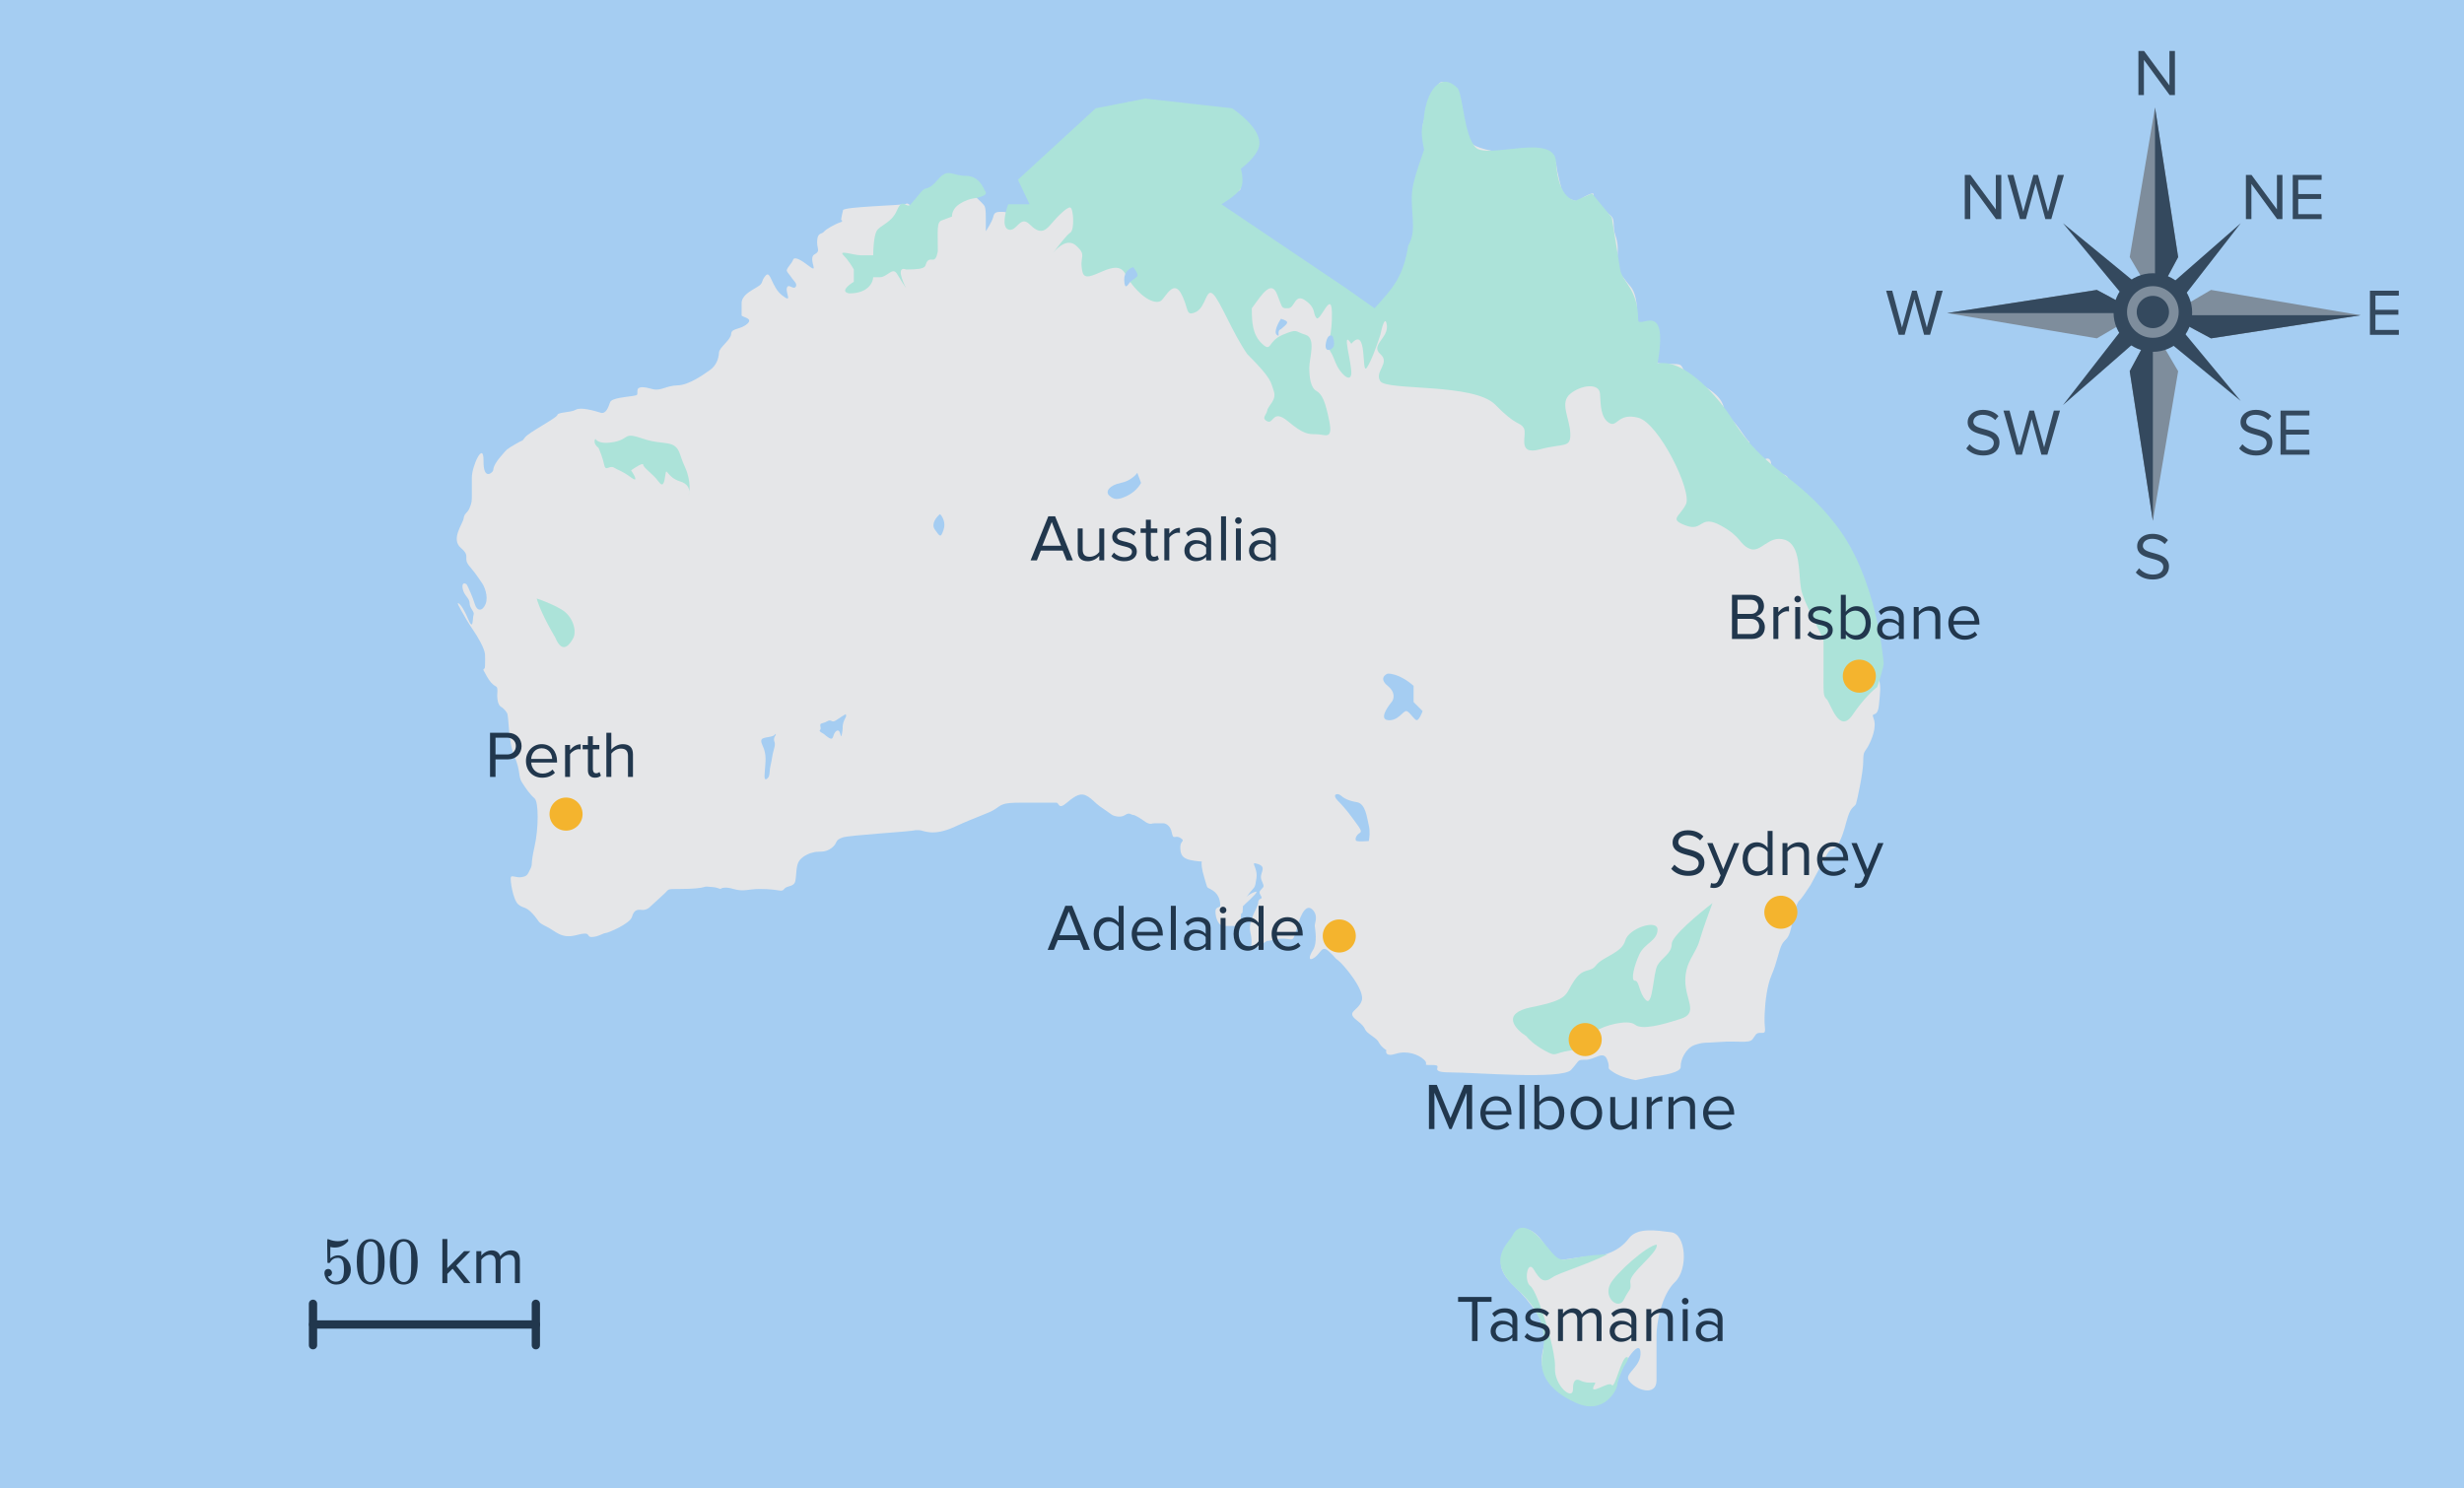<svg width="596" height="360" viewBox="0 0 596 360" fill="none" xmlns="http://www.w3.org/2000/svg">
<path d="M596 0H0V360H596V0Z" fill="#A5CDF2"/>
<path d="M75.738 320.432H129.642" stroke="#21374D" stroke-width="2" stroke-linecap="round" stroke-linejoin="round"/>
<path d="M75.71 315.417V325.445" stroke="#21374D" stroke-width="2" stroke-linecap="round" stroke-linejoin="round"/>
<path d="M129.613 315.418V325.446" stroke="#21374D" stroke-width="2" stroke-linecap="round" stroke-linejoin="round"/>
<path d="M79.388 306.993C79.644 306.993 79.858 307.084 80.028 307.265C80.21 307.436 80.3 307.654 80.3 307.921C80.3 308.166 80.21 308.374 80.028 308.545C79.847 308.716 79.644 308.801 79.42 308.801H79.308L79.356 308.881C79.516 309.222 79.762 309.505 80.092 309.729C80.423 309.953 80.812 310.065 81.26 310.065C82.018 310.065 82.562 309.745 82.892 309.105C83.095 308.71 83.196 308.028 83.196 307.057C83.196 305.958 83.052 305.217 82.764 304.833C82.487 304.481 82.146 304.305 81.74 304.305C80.908 304.305 80.279 304.668 79.852 305.393C79.81 305.468 79.767 305.516 79.724 305.537C79.692 305.548 79.618 305.553 79.5 305.553C79.319 305.553 79.218 305.521 79.196 305.457C79.175 305.414 79.164 304.481 79.164 302.657C79.164 302.337 79.159 301.958 79.148 301.521C79.148 301.084 79.148 300.806 79.148 300.689C79.148 300.092 79.18 299.793 79.244 299.793C79.266 299.772 79.287 299.761 79.308 299.761L79.596 299.857C80.29 300.134 80.999 300.273 81.724 300.273C82.482 300.273 83.207 300.124 83.9 299.825C83.986 299.782 84.055 299.761 84.108 299.761C84.194 299.761 84.236 299.857 84.236 300.049V300.257C83.372 301.292 82.279 301.809 80.956 301.809C80.626 301.809 80.327 301.777 80.06 301.713L79.9 301.681V304.433C80.508 303.942 81.132 303.697 81.772 303.697C81.975 303.697 82.194 303.724 82.428 303.777C83.143 303.958 83.724 304.364 84.172 304.993C84.631 305.622 84.86 306.358 84.86 307.201C84.86 308.172 84.519 309.009 83.836 309.713C83.164 310.417 82.332 310.769 81.34 310.769C80.668 310.769 80.098 310.582 79.628 310.209C79.426 310.081 79.25 309.905 79.1 309.681C78.78 309.297 78.578 308.822 78.492 308.257C78.492 308.225 78.487 308.177 78.476 308.113C78.476 308.038 78.476 307.985 78.476 307.953C78.476 307.654 78.562 307.42 78.732 307.249C78.903 307.078 79.122 306.993 79.388 306.993ZM87.212 301.057C87.81 300.193 88.626 299.761 89.66 299.761C90.439 299.761 91.122 300.028 91.708 300.561C91.996 300.838 92.242 301.201 92.444 301.649C92.839 302.534 93.036 303.75 93.036 305.297C93.036 306.95 92.807 308.214 92.348 309.089C92.05 309.708 91.612 310.156 91.036 310.433C90.588 310.657 90.135 310.769 89.676 310.769C88.45 310.769 87.554 310.209 86.988 309.089C86.53 308.214 86.3 306.95 86.3 305.297C86.3 304.305 86.364 303.489 86.492 302.849C86.631 302.198 86.871 301.601 87.212 301.057ZM90.812 300.865C90.503 300.524 90.124 300.353 89.676 300.353C89.228 300.353 88.844 300.524 88.524 300.865C88.29 301.11 88.13 301.409 88.044 301.761C87.959 302.113 87.906 302.721 87.884 303.585C87.884 303.649 87.879 303.857 87.868 304.209C87.868 304.561 87.868 304.854 87.868 305.089C87.868 306.113 87.879 306.828 87.9 307.233C87.943 307.98 88.007 308.518 88.092 308.849C88.178 309.169 88.338 309.446 88.572 309.681C88.86 310.001 89.228 310.161 89.676 310.161C90.114 310.161 90.476 310.001 90.764 309.681C90.999 309.446 91.159 309.169 91.244 308.849C91.33 308.518 91.394 307.98 91.436 307.233C91.458 306.828 91.468 306.113 91.468 305.089C91.468 304.854 91.463 304.561 91.452 304.209C91.452 303.857 91.452 303.649 91.452 303.585C91.431 302.721 91.378 302.113 91.292 301.761C91.207 301.409 91.047 301.11 90.812 300.865ZM95.212 301.057C95.81 300.193 96.626 299.761 97.66 299.761C98.439 299.761 99.122 300.028 99.708 300.561C99.996 300.838 100.242 301.201 100.444 301.649C100.839 302.534 101.036 303.75 101.036 305.297C101.036 306.95 100.807 308.214 100.348 309.089C100.05 309.708 99.612 310.156 99.036 310.433C98.588 310.657 98.135 310.769 97.676 310.769C96.45 310.769 95.554 310.209 94.988 309.089C94.53 308.214 94.3 306.95 94.3 305.297C94.3 304.305 94.364 303.489 94.492 302.849C94.631 302.198 94.871 301.601 95.212 301.057ZM98.812 300.865C98.503 300.524 98.124 300.353 97.676 300.353C97.228 300.353 96.844 300.524 96.524 300.865C96.29 301.11 96.13 301.409 96.044 301.761C95.959 302.113 95.906 302.721 95.884 303.585C95.884 303.649 95.879 303.857 95.868 304.209C95.868 304.561 95.868 304.854 95.868 305.089C95.868 306.113 95.879 306.828 95.9 307.233C95.943 307.98 96.007 308.518 96.092 308.849C96.178 309.169 96.338 309.446 96.572 309.681C96.86 310.001 97.228 310.161 97.676 310.161C98.114 310.161 98.476 310.001 98.764 309.681C98.999 309.446 99.159 309.169 99.244 308.849C99.33 308.518 99.394 307.98 99.436 307.233C99.458 306.828 99.468 306.113 99.468 305.089C99.468 304.854 99.463 304.561 99.452 304.209C99.452 303.857 99.452 303.649 99.452 303.585C99.431 302.721 99.378 302.113 99.292 301.761C99.207 301.409 99.047 301.11 98.812 300.865ZM113.801 310.417L110.361 306.193L113.785 302.689H112.265L108.201 306.801V299.745H107.001V310.417H108.201V308.209L109.481 306.945L112.265 310.417H113.801ZM125.748 310.417V304.833C125.748 303.281 124.996 302.497 123.588 302.497C122.468 302.497 121.428 303.233 120.996 303.937C120.772 303.137 120.1 302.497 118.916 302.497C117.78 302.497 116.74 303.313 116.42 303.809V302.689H115.22V310.417H116.42V304.769C116.836 304.145 117.668 303.569 118.452 303.569C119.46 303.569 119.876 304.193 119.876 305.169V310.417H121.076V304.753C121.476 304.145 122.324 303.569 123.124 303.569C124.116 303.569 124.548 304.193 124.548 305.169V310.417H125.748Z" fill="#21374D"/>
<path d="M177.42 215.065C175.425 214.475 174.497 214.819 174.282 215.065C173.878 214.909 172.914 214.597 172.288 214.597C171.506 214.597 170.965 214.356 170.304 214.597C169.642 214.837 167.597 215.065 164.35 215.065C161.102 215.065 161.944 215.065 160.681 216.22C159.671 217.145 157.814 218.851 157.013 219.588C156.772 219.809 156.074 220.226 155.208 220.13C154.126 220.009 153.344 220.13 152.863 221.813C152.382 223.497 147.029 225.723 146.488 225.723C145.947 225.723 144.744 226.625 143.18 226.685C141.616 226.745 143.3 225.181 139.511 226.204C135.723 227.226 134.52 225.302 132.174 224.159C129.829 223.016 130.671 223.076 128.867 221.092C127.062 219.107 126.581 219.889 125.318 218.746C124.055 217.604 123.334 212.732 123.574 212.191C123.815 211.65 124.837 212.431 126.22 212.191C127.604 211.95 127.604 211.529 128.265 210.266C128.927 209.003 128.265 209.364 129.288 204.854C130.31 200.343 130.31 193.968 129.288 193.126C128.265 192.284 127.122 190.66 126.22 189.217C125.318 187.774 125.98 186.571 124.416 182.902C122.852 179.234 123.153 173.22 122.612 172.438C122.071 171.656 121.77 171.355 121.108 170.934C120.447 170.513 120.266 169.13 120.266 168.288C120.266 167.446 120.387 167.205 120.266 166.484C120.146 165.762 119.304 166.363 117.74 163.597C116.177 160.831 117.319 162.695 117.319 161.071C117.319 159.447 117.38 160.169 117.319 158.365C117.271 156.921 115.455 153.914 114.553 152.591C114.232 152.13 113.458 150.979 112.929 150.065C112.268 148.923 110.463 145.916 110.764 145.916C111.065 145.916 111.907 146.637 113.23 149.765C114.553 152.892 114.252 149.524 114.553 148.742C114.854 147.96 113.591 147.178 113.591 145.916C113.591 144.653 112.207 144.111 111.907 142.367C111.606 140.623 112.749 141.164 112.929 141.465C113.11 141.766 114.373 144.472 114.854 146.156C115.335 147.84 116.658 148.02 117.44 146.156C118.222 144.292 117.079 141.706 116.658 141.164C116.237 140.623 115.395 139.12 113.591 137.015C111.787 134.91 114.012 134.729 111.486 132.564C108.96 130.399 111.966 126.731 112.147 125.407C112.327 124.084 113.049 124.205 113.591 122.882C114.132 121.558 114.132 121.258 114.132 119.694V115.544C114.132 112.718 117.018 106.523 116.958 111.515C116.898 116.507 119.304 114.221 119.304 113.74C119.304 113.259 119.604 112.176 121.168 110.372C122.732 108.568 122.371 108.809 124.597 107.485C126.822 106.162 126.1 107.004 127.002 105.801C127.905 104.599 134.7 101.111 134.82 100.389C134.94 99.667 138.068 99.847 139.271 99.126C140.473 98.404 143.962 99.427 145.285 99.847C146.608 100.269 147.209 98.344 147.57 97.322C147.931 96.299 151.299 96.059 152.923 95.818C154.547 95.578 154.066 95.517 154.186 94.435C154.306 93.352 155.87 93.593 157.854 94.134C159.839 94.675 161.102 93.292 163.868 93.232C166.635 93.172 170.123 90.646 171.746 89.503C173.37 88.361 173.852 86.556 173.912 85.293C173.972 84.031 176.799 82.226 176.859 80.783C176.919 79.34 179.024 79.821 180.708 78.377C182.392 76.934 179.385 76.753 179.385 76.272V73.385C179.385 71.461 181.49 70.439 183.174 69.416C184.858 68.394 183.895 68.213 185.158 66.71C186.421 65.206 186.542 69.416 189.188 71.461C191.834 73.506 189.97 70.86 190.33 69.657C190.691 68.454 191.834 70.138 192.435 69.416C193.037 68.695 191.834 67.792 191.473 67.191C191.112 66.59 190.571 66.109 190.33 65.567C190.09 65.026 191.533 63.763 191.834 62.861C192.135 61.959 193.759 62.861 195.683 64.364C197.608 65.868 196.525 64.244 196.465 62.861C196.405 61.478 197.126 61.658 197.668 61.057C198.209 60.455 197.547 59.974 197.668 58.11C197.788 56.245 198.81 56.666 199.291 56.065C199.773 55.464 201.817 54.261 203.441 53.719C203.922 53.479 203.642 53.258 203.441 53.178C203.521 52.677 203.73 51.506 203.922 50.833C204.163 49.991 218.426 49.69 219.087 49.329C219.749 48.968 219.629 49.69 220.651 49.69C221.673 49.69 221.072 49.329 221.734 48.126C221.914 47.645 221.734 47.585 223.658 46.502C225.583 45.42 224.199 46.683 226.064 46.502C227.928 46.322 226.906 46.142 228.109 44.518C229.311 42.894 230.274 44.337 230.875 45.239C231.356 45.961 233.401 46.142 234.363 46.142C235.366 47.044 237.442 48.944 237.731 49.329C238.092 49.81 238.453 49.69 238.453 52.637V55.945C238.934 55.223 239.956 53.551 240.197 52.637C240.498 51.494 240.618 51.194 242.663 51.254C244.707 51.314 244.647 53.419 245.73 52.637C246.812 51.855 247.113 52.877 249.519 53.78C251.924 54.682 250.782 51.374 250.782 50.773C250.782 50.171 249.88 48.968 249.038 48.307C248.196 47.645 249.038 47.164 249.038 46.142C249.038 45.119 250.481 45.36 250.782 43.556C251.082 41.751 251.443 42.353 252.105 41.751C252.766 41.15 253.849 40.969 253.488 39.346C253.127 37.722 253.789 38.504 254.871 37.602C255.954 36.7 258.299 33.452 258.48 33.151C258.66 32.85 260.284 31.407 261.908 30.565C263.532 29.723 264.253 31.227 265.757 31.948C267.26 32.67 269.606 30.565 269.967 30.565C270.328 30.565 271.29 30.986 273.274 30.565C275.259 30.144 273.455 29.964 273.274 28.099C273.094 26.235 272.493 26.115 272.432 25.453C272.372 24.792 272.853 24.491 273.996 24.972C275.139 25.453 275.68 27.017 277.424 27.618C279.168 28.22 278.507 28.039 279.89 28.099C281.273 28.16 280.972 27.859 282.476 27.618C283.98 27.378 283.498 27.678 284.761 28.821C286.024 29.964 285.303 29.422 287.768 29.964C290.234 30.505 288.671 29.964 290.174 29.964C291.377 29.964 292.119 30.645 292.339 30.986C292.56 31.066 293.121 31.179 293.602 30.986C294.203 30.746 294.745 30.685 295.647 29.964C296.549 29.242 296.609 29.964 297.632 29.964C298.654 29.964 298.353 30.685 299.255 31.888C300.157 33.091 299.255 32.61 301.06 33.151C302.864 33.693 303.646 33.572 303.766 35.196C303.886 36.82 302.142 37.842 301.841 38.083C301.541 38.323 301.3 38.383 299.255 38.985C297.211 39.586 298.654 40.729 299.255 41.872C299.857 43.014 299.977 43.135 300.097 44.819C300.218 46.502 299.676 46.202 297.03 46.683C294.384 47.164 295.406 50.171 294.985 51.194C294.564 52.216 297.03 52.637 298.113 54.2C299.195 55.764 300.518 56.546 303.525 59.312C306.532 62.079 306.953 60.455 308.276 60.455C309.6 60.455 315.193 65.868 315.914 67.432C316.492 68.683 319.964 67.953 321.628 67.432C322.189 67.752 323.456 68.502 324.033 68.935C324.755 69.476 324.875 70.318 325.116 71.341C325.357 72.363 325.537 71.942 326.259 71.942C326.98 71.942 328.243 73.085 328.604 73.566C328.965 74.047 330.889 75.07 332.573 75.07C334.257 75.07 334.618 73.746 335.46 73.566C336.302 73.385 337.204 72.423 337.325 71.341C337.445 70.258 339.971 67.131 340.211 66.529C340.452 65.928 341.053 63.763 341.113 62.68C341.174 61.598 341.294 59.914 341.414 58.711C341.534 57.508 342.497 56.847 342.497 55.764C342.497 54.682 343.7 54.561 343.098 52.216C342.497 49.87 342.677 45.059 342.497 43.676C342.316 42.293 343.218 41.511 343.218 40.849C343.218 40.188 343.82 38.624 344.782 37.241C345.744 35.858 344.181 33.452 344.181 33.151C344.181 32.85 344.06 31.888 344.181 30.204C344.301 28.52 345.143 28.34 345.744 27.678C346.346 27.017 346.346 26.115 347.188 22.987C348.03 19.86 347.248 21.724 347.909 20.462C348.571 19.198 349.894 20.221 351.037 20.462C352.179 20.702 352.661 23.529 352.661 24.19C352.661 24.852 352.721 24.972 353.382 27.317C354.044 29.663 354.044 30.264 355.547 34.053C357.051 37.842 376.231 37.12 376.412 39.526C376.592 41.932 377.795 45.66 377.915 46.803C378.035 47.946 378.577 47.645 380.381 48.367C382.185 49.089 381.644 48.247 384.11 47.164C386.575 46.081 384.531 47.405 385.974 49.209C387.417 51.013 389.883 51.735 390.184 53.058C390.485 54.381 390.184 55.163 390.665 56.666C391.146 58.17 391.567 59.613 391.146 62.56C390.725 65.507 392.71 67.071 392.95 67.492C393.191 67.913 394.273 69.115 394.574 69.537L394.582 69.547C394.893 69.983 396.017 71.555 395.957 75.791C395.897 80.061 396.258 76.513 397.882 79.219C399.506 81.926 398.604 84.632 398.965 84.872C399.325 85.113 399.867 86.857 400.227 87.398C400.588 87.94 401.972 88.06 404.798 88.06C407.625 88.06 406.121 88.722 408.587 91.067C411.053 93.412 410.812 92.39 413.338 94.134C415.864 95.878 416.826 97.322 417.067 99.186C417.308 101.05 417.729 100.088 418.21 100.93C418.691 101.772 418.991 101.111 421.457 104.779C423.923 108.448 423.021 105.681 423.021 108.147C423.021 110.613 423.322 113.079 425.667 114.763C428.013 116.446 425.607 113.74 425.667 113.079C425.727 112.417 425.727 111.635 427.05 111.034C428.109 110.553 428.414 111.715 428.434 112.357C428.754 112.918 429.793 114.185 431.381 114.763C433.365 115.484 432.223 116.687 432.223 117.709C432.223 118.732 433.185 119.754 433.365 122.581C433.546 125.407 436.613 124.746 436.613 125.287C436.613 125.828 437.936 127.392 440.342 127.993C442.747 128.595 441.965 128.956 442.386 131.361C442.807 133.767 443.709 131.602 444.672 132.865C445.634 134.128 445.273 133.707 447.198 136.233C448.737 138.254 450.004 141.365 450.445 142.668C450.666 143.129 451.179 144.171 451.468 144.653C451.828 145.254 451.468 147.058 451.468 148.141C451.468 149.223 450.926 149.404 450.445 151.629C449.964 153.854 450.686 152.832 451.468 156.38C452.249 159.928 452.55 158.846 453.212 161.071C453.873 163.296 453.994 162.755 454.475 164.379C454.956 166.003 454.836 167.205 454.475 170.633C454.114 174.062 452.43 171.836 453.212 173.881C453.994 175.926 452.731 178.933 451.889 180.497C451.047 182.06 450.686 181.579 450.686 184.225C450.686 186.872 449.182 193.728 448.942 194.449C448.701 195.171 447.799 195.051 447.017 197.456C446.235 199.862 446.115 201.245 444.912 203.711C443.709 206.177 443.048 204.613 441.905 206.718C440.991 208.402 438.878 212.351 437.936 214.115C437.214 215.238 435.675 217.543 435.29 217.784C434.809 218.085 434.328 219.648 434.087 220.43C433.846 221.212 433.906 221.453 433.245 224.46C432.583 227.467 431.802 227.046 431.02 228.489C430.238 229.932 429.877 232.759 428.494 235.947C427.387 238.497 426.971 242.629 426.902 244.376C426.832 245.172 426.735 247.119 426.902 248.532C427.109 250.299 426.486 249.779 425.551 249.883C424.616 249.987 424.72 250.402 423.888 251.442C423.057 252.481 420.251 251.753 416.199 252.065C412.147 252.377 412.147 252.065 409.965 252.792C407.782 253.52 406.432 256.395 406.536 258.092C406.619 259.45 402.275 260.181 400.093 260.378L395.625 261.313C394.551 261.14 391.988 260.523 390.326 259.443C388.247 258.092 389.702 258.819 388.767 256.395C387.832 253.97 385.754 256.395 383.572 256.395C381.39 256.395 382.221 256.395 380.039 258.819C377.857 261.244 356.778 259.443 350.856 259.443C344.933 259.443 349.593 257.657 346.586 257.657C343.579 257.657 345.804 257.657 344.481 256.395C343.158 255.132 340.392 254.049 337.565 254.951C335.304 255.673 335.139 254.65 335.34 254.049C334.959 253.828 334.089 253.195 333.656 252.425C333.115 251.463 333.175 251.583 331.31 250.2C329.446 248.817 330.95 248.997 328.183 246.832C325.417 244.667 328.544 244.667 329.386 242.081C330.228 239.495 324.875 233.24 323.733 232.398C322.59 231.556 323.071 231.616 321.387 230.113C319.703 228.609 319.523 230.534 318.019 231.616C316.516 232.699 316.456 231.616 317.598 229.812C318.741 228.008 318.079 224.7 318.019 224.01C317.959 223.319 318.921 221.693 317.598 220.19C316.275 218.686 314.832 220.19 313.629 224.7C312.426 229.211 312.907 226.083 307.615 227.467C307.069 227.586 306.676 227.644 306.405 227.653C304.46 228.993 302.442 230.217 302.442 229.896C302.442 229.234 303.103 228.332 302.442 225.506C301.78 222.679 304.328 219.574 304.328 218.372C304.328 217.17 305.471 217.65 305.11 216.928C304.749 216.206 304.328 215.906 305.11 215.124C305.892 214.342 305.712 214.423 305.11 212.838C304.509 211.253 306.614 209.831 304.328 209.049C302.043 208.268 304.328 209.711 303.907 212.478C303.486 215.244 303.644 214.139 301.84 216.545C301.694 216.74 301.564 216.908 301.449 217.052C301.768 216.687 302.297 216.3 303.164 215.92C305.15 215.049 302.918 217.092 301.003 218.883C300.986 218.951 300.946 218.995 300.865 219.013C300.791 219.083 300.717 219.152 300.645 219.22C300.643 219.268 300.64 219.319 300.637 219.372C300.559 220.776 300.608 220.941 300.209 220.997C300.106 222.391 300.088 224.01 299.732 224.01H295.992C295.161 224.01 294.225 222.971 294.018 220.996C293.81 219.022 295.161 219.853 295.161 219.022C295.161 218.191 294.953 216.424 293.29 215.385C291.628 214.346 292.251 215.385 291.316 212.372C290.568 209.961 290.589 208.735 290.692 208.423C289.896 208.389 288.053 208.215 287.056 207.8C285.809 207.28 285.497 206.449 285.497 204.89C285.497 203.332 286.848 203.54 285.497 202.708C284.146 201.877 283.834 203.436 283.419 201.357C283.086 199.695 281.964 199.21 281.445 199.175H279.262C278.431 199.175 278.535 199.487 277.704 199.175C276.873 198.864 276.353 198.136 274.379 197.201C273.444 197.201 273.34 196.37 272.093 197.201C271.095 197.866 269.668 197.478 269.079 197.201L265.962 195.019C264.923 194.292 264.196 193.253 262.845 192.525C261.494 191.798 260.247 192.317 258.065 194.188C255.883 196.058 256.299 194.188 255.467 194.188H246.739C242.375 194.188 242.271 194.707 240.712 195.746C239.154 196.786 236.348 197.513 230.945 200.007C225.542 202.501 223.359 200.838 222.32 200.838H221.385C220.554 201.184 205.476 202.023 203.813 202.604C201.735 203.332 202.774 203.851 201.216 205.098C199.657 206.345 198.202 205.93 197.059 206.137C195.916 206.345 194.358 206.969 193.422 208.112C192.487 209.255 192.695 211.541 192.383 213.099C192.072 214.658 190.409 214.138 189.682 215.065C188.954 215.991 188.746 215.065 183.759 215.065C180.953 215.065 179.914 215.801 177.42 215.065Z" fill="#E5E6E8"/>
<path d="M323.947 230.436C326.156 230.436 327.947 228.645 327.947 226.436C327.947 224.227 326.156 222.436 323.947 222.436C321.738 222.436 319.947 224.227 319.947 226.436C319.947 228.645 321.738 230.436 323.947 230.436Z" fill="#F4B42E"/>
<path d="M356.084 273.137V262.465H354.18L350.852 270.497L347.54 262.465H345.636V273.137H346.964V264.353L350.58 273.137H351.124L354.756 264.353V273.137H356.084ZM362.014 273.329C363.278 273.329 364.318 272.913 365.086 272.145L364.51 271.361C363.902 271.985 363.006 272.337 362.126 272.337C360.462 272.337 359.438 271.121 359.342 269.665H365.598V269.361C365.598 267.041 364.222 265.217 361.886 265.217C359.678 265.217 358.078 267.025 358.078 269.265C358.078 271.681 359.726 273.329 362.014 273.329ZM364.414 268.785H359.342C359.406 267.601 360.222 266.209 361.87 266.209C363.63 266.209 364.398 267.633 364.414 268.785ZM368.741 273.137V262.465H367.541V273.137H368.741ZM372.335 271.041V267.537C372.751 266.865 373.695 266.289 374.639 266.289C376.207 266.289 377.135 267.569 377.135 269.281C377.135 270.993 376.207 272.257 374.639 272.257C373.695 272.257 372.751 271.713 372.335 271.041ZM372.335 273.137V271.985C372.911 272.769 373.855 273.329 374.943 273.329C376.959 273.329 378.383 271.793 378.383 269.281C378.383 266.817 376.959 265.217 374.943 265.217C373.887 265.217 372.959 265.729 372.335 266.577V262.465H371.135V273.137H372.335ZM383.714 273.329C386.066 273.329 387.538 271.505 387.538 269.265C387.538 267.025 386.066 265.217 383.714 265.217C381.362 265.217 379.89 267.025 379.89 269.265C379.89 271.505 381.362 273.329 383.714 273.329ZM383.714 272.257C382.066 272.257 381.138 270.849 381.138 269.265C381.138 267.697 382.066 266.289 383.714 266.289C385.362 266.289 386.274 267.697 386.274 269.265C386.274 270.849 385.362 272.257 383.714 272.257ZM395.91 273.137V265.409H394.71V271.089C394.262 271.713 393.366 272.257 392.422 272.257C391.382 272.257 390.694 271.857 390.694 270.497V265.409H389.494V270.865C389.494 272.545 390.342 273.329 391.958 273.329C393.11 273.329 394.118 272.721 394.71 272.049V273.137H395.91ZM399.507 273.137V267.665C399.859 267.041 400.867 266.433 401.603 266.433C401.795 266.433 401.939 266.449 402.083 266.481V265.249C401.027 265.249 400.131 265.841 399.507 266.657V265.409H398.307V273.137H399.507ZM410.004 273.137V267.713C410.004 266.033 409.156 265.217 407.54 265.217C406.388 265.217 405.332 265.889 404.788 266.529V265.409H403.588V273.137H404.788V267.489C405.236 266.865 406.132 266.289 407.076 266.289C408.116 266.289 408.804 266.721 408.804 268.081V273.137H410.004ZM415.889 273.329C417.153 273.329 418.193 272.913 418.961 272.145L418.385 271.361C417.777 271.985 416.881 272.337 416.001 272.337C414.337 272.337 413.313 271.121 413.217 269.665H419.473V269.361C419.473 267.041 418.097 265.217 415.761 265.217C413.553 265.217 411.953 267.025 411.953 269.265C411.953 271.681 413.601 273.329 415.889 273.329ZM418.289 268.785H413.217C413.281 267.601 414.097 266.209 415.745 266.209C417.505 266.209 418.273 267.633 418.289 268.785Z" fill="#21374D"/>
<path d="M263.642 229.807L259.338 219.135H257.69L253.402 229.807H254.922L255.866 227.439H261.178L262.122 229.807H263.642ZM260.778 226.255H256.25L258.522 220.511L260.778 226.255ZM271.789 229.807V219.135H270.589V223.247C269.965 222.399 269.021 221.887 267.981 221.887C265.949 221.887 264.541 223.487 264.541 225.951C264.541 228.463 265.965 229.999 267.981 229.999C269.069 229.999 270.013 229.439 270.589 228.655V229.807H271.789ZM268.269 228.927C266.717 228.927 265.789 227.663 265.789 225.951C265.789 224.239 266.717 222.959 268.269 222.959C269.229 222.959 270.157 223.535 270.589 224.207V227.711C270.157 228.383 269.229 228.927 268.269 228.927ZM277.68 229.999C278.944 229.999 279.984 229.583 280.752 228.815L280.176 228.031C279.568 228.655 278.672 229.007 277.792 229.007C276.128 229.007 275.104 227.791 275.008 226.335H281.264V226.031C281.264 223.711 279.888 221.887 277.552 221.887C275.344 221.887 273.744 223.695 273.744 225.935C273.744 228.351 275.392 229.999 277.68 229.999ZM280.08 225.455H275.008C275.072 224.271 275.888 222.879 277.536 222.879C279.296 222.879 280.064 224.303 280.08 225.455ZM284.408 229.807V219.135H283.208V229.807H284.408ZM292.834 229.807V224.495C292.834 222.623 291.474 221.887 289.842 221.887C288.578 221.887 287.586 222.303 286.754 223.167L287.314 223.999C288.002 223.263 288.754 222.927 289.682 222.927C290.802 222.927 291.634 223.519 291.634 224.559V225.951C291.01 225.231 290.13 224.895 289.074 224.895C287.762 224.895 286.37 225.711 286.37 227.439C286.37 229.119 287.762 229.999 289.074 229.999C290.114 229.999 290.994 229.631 291.634 228.927V229.807H292.834ZM289.506 229.135C288.386 229.135 287.602 228.431 287.602 227.455C287.602 226.463 288.386 225.759 289.506 225.759C290.354 225.759 291.17 226.079 291.634 226.719V228.175C291.17 228.815 290.354 229.135 289.506 229.135ZM295.831 220.975C296.279 220.975 296.647 220.623 296.647 220.175C296.647 219.727 296.279 219.359 295.831 219.359C295.399 219.359 295.031 219.727 295.031 220.175C295.031 220.623 295.399 220.975 295.831 220.975ZM296.439 229.807V222.079H295.239V229.807H296.439ZM305.633 229.807V219.135H304.433V223.247C303.809 222.399 302.865 221.887 301.825 221.887C299.793 221.887 298.385 223.487 298.385 225.951C298.385 228.463 299.809 229.999 301.825 229.999C302.913 229.999 303.857 229.439 304.433 228.655V229.807H305.633ZM302.113 228.927C300.561 228.927 299.633 227.663 299.633 225.951C299.633 224.239 300.561 222.959 302.113 222.959C303.073 222.959 304.001 223.535 304.433 224.207V227.711C304.001 228.383 303.073 228.927 302.113 228.927ZM311.524 229.999C312.788 229.999 313.828 229.583 314.596 228.815L314.02 228.031C313.412 228.655 312.516 229.007 311.636 229.007C309.972 229.007 308.948 227.791 308.852 226.335H315.108V226.031C315.108 223.711 313.732 221.887 311.396 221.887C309.188 221.887 307.588 223.695 307.588 225.935C307.588 228.351 309.236 229.999 311.524 229.999ZM313.924 225.455H308.852C308.916 224.271 309.732 222.879 311.38 222.879C313.14 222.879 313.908 224.303 313.924 225.455Z" fill="#21374D"/>
<path d="M136.918 200.951C139.127 200.951 140.918 199.16 140.918 196.951C140.918 194.742 139.127 192.951 136.918 192.951C134.709 192.951 132.918 194.742 132.918 196.951C132.918 199.16 134.709 200.951 136.918 200.951Z" fill="#F4B42E"/>
<path d="M119.857 187.951V183.711H122.817C124.929 183.711 126.161 182.239 126.161 180.495C126.161 178.751 124.961 177.279 122.817 177.279H118.529V187.951H119.857ZM122.657 182.527H119.857V178.463H122.657C123.921 178.463 124.785 179.295 124.785 180.495C124.785 181.695 123.921 182.527 122.657 182.527ZM131.157 188.143C132.421 188.143 133.461 187.727 134.229 186.959L133.653 186.175C133.045 186.799 132.149 187.151 131.269 187.151C129.605 187.151 128.581 185.935 128.485 184.479H134.741V184.175C134.741 181.855 133.365 180.031 131.029 180.031C128.821 180.031 127.221 181.839 127.221 184.079C127.221 186.495 128.869 188.143 131.157 188.143ZM133.557 183.599H128.485C128.549 182.415 129.365 181.023 131.013 181.023C132.773 181.023 133.541 182.447 133.557 183.599ZM137.884 187.951V182.479C138.236 181.855 139.244 181.247 139.98 181.247C140.172 181.247 140.316 181.263 140.46 181.295V180.063C139.404 180.063 138.508 180.655 137.884 181.471V180.223H136.684V187.951H137.884ZM143.918 188.143C144.622 188.143 145.054 187.935 145.358 187.647L145.006 186.751C144.846 186.927 144.526 187.071 144.19 187.071C143.662 187.071 143.406 186.655 143.406 186.079V181.279H144.974V180.223H143.406V178.111H142.206V180.223H140.926V181.279H142.206V186.335C142.206 187.487 142.782 188.143 143.918 188.143ZM153.101 187.951V182.495C153.101 180.815 152.253 180.031 150.637 180.031C149.469 180.031 148.413 180.703 147.869 181.343V177.279H146.669V187.951H147.869V182.303C148.333 181.679 149.229 181.103 150.157 181.103C151.197 181.103 151.901 181.503 151.901 182.863V187.951H153.101Z" fill="#21374D"/>
<path d="M259.52 135.578L255.216 124.906H253.568L249.28 135.578H250.8L251.744 133.21H257.056L258 135.578H259.52ZM256.656 132.026H252.128L254.4 126.282L256.656 132.026ZM267.096 135.578V127.85H265.896V133.53C265.448 134.154 264.552 134.698 263.608 134.698C262.568 134.698 261.88 134.298 261.88 132.938V127.85H260.68V133.306C260.68 134.986 261.528 135.77 263.144 135.77C264.296 135.77 265.304 135.162 265.896 134.49V135.578H267.096ZM271.94 135.77C273.94 135.77 274.98 134.73 274.98 133.434C274.98 130.426 270.196 131.546 270.196 129.85C270.196 129.162 270.852 128.634 271.908 128.634C272.9 128.634 273.748 129.05 274.212 129.61L274.772 128.778C274.148 128.154 273.22 127.658 271.908 127.658C270.068 127.658 269.028 128.682 269.028 129.882C269.028 132.746 273.812 131.594 273.812 133.466C273.812 134.234 273.172 134.794 271.988 134.794C270.932 134.794 269.956 134.282 269.444 133.69L268.82 134.554C269.604 135.386 270.676 135.77 271.94 135.77ZM278.882 135.77C279.586 135.77 280.018 135.562 280.322 135.274L279.97 134.378C279.81 134.554 279.49 134.698 279.154 134.698C278.626 134.698 278.37 134.282 278.37 133.706V128.906H279.938V127.85H278.37V125.738H277.17V127.85H275.89V128.906H277.17V133.962C277.17 135.114 277.746 135.77 278.882 135.77ZM282.833 135.578V130.106C283.185 129.482 284.193 128.874 284.929 128.874C285.121 128.874 285.265 128.89 285.409 128.922V127.69C284.353 127.69 283.457 128.282 282.833 129.098V127.85H281.633V135.578H282.833ZM292.946 135.578V130.266C292.946 128.394 291.586 127.658 289.954 127.658C288.69 127.658 287.698 128.074 286.866 128.938L287.426 129.77C288.114 129.034 288.866 128.698 289.794 128.698C290.914 128.698 291.746 129.29 291.746 130.33V131.722C291.122 131.002 290.242 130.666 289.186 130.666C287.874 130.666 286.482 131.482 286.482 133.21C286.482 134.89 287.874 135.77 289.186 135.77C290.226 135.77 291.106 135.402 291.746 134.698V135.578H292.946ZM289.618 134.906C288.498 134.906 287.714 134.202 287.714 133.226C287.714 132.234 288.498 131.53 289.618 131.53C290.466 131.53 291.282 131.85 291.746 132.49V133.946C291.282 134.586 290.466 134.906 289.618 134.906ZM296.552 135.578V124.906H295.352V135.578H296.552ZM299.538 126.746C299.986 126.746 300.354 126.394 300.354 125.946C300.354 125.498 299.986 125.13 299.538 125.13C299.106 125.13 298.738 125.498 298.738 125.946C298.738 126.394 299.106 126.746 299.538 126.746ZM300.146 135.578V127.85H298.946V135.578H300.146ZM308.571 135.578V130.266C308.571 128.394 307.211 127.658 305.579 127.658C304.315 127.658 303.323 128.074 302.491 128.938L303.051 129.77C303.739 129.034 304.491 128.698 305.419 128.698C306.539 128.698 307.371 129.29 307.371 130.33V131.722C306.747 131.002 305.867 130.666 304.811 130.666C303.499 130.666 302.107 131.482 302.107 133.21C302.107 134.89 303.499 135.77 304.811 135.77C305.851 135.77 306.731 135.402 307.371 134.698V135.578H308.571ZM305.243 134.906C304.123 134.906 303.339 134.202 303.339 133.226C303.339 132.234 304.123 131.53 305.243 131.53C306.091 131.53 306.907 131.85 307.371 132.49V133.946C306.907 134.586 306.091 134.906 305.243 134.906Z" fill="#21374D"/>
<path d="M144.019 106.143C144.227 106.664 145.426 107.549 148.551 106.924C152.457 106.143 150.582 104.424 155.583 106.143C160.583 107.862 163.24 106.143 164.49 109.893C165.74 113.644 165.897 112.862 166.522 115.519C166.868 116.99 166.835 118.246 166.712 119.07C166.694 119.389 166.617 119.677 166.522 119.895C166.586 119.718 166.658 119.437 166.712 119.07C166.763 118.168 166.337 117.011 164.49 116.457C161.365 115.519 161.242 112.918 160.971 114.687C160.699 116.457 160.518 118.226 159.252 116.457C157.986 114.687 155.583 113.15 155.583 112.426C155.583 111.847 153.627 113.089 152.65 113.783C153.433 114.94 154.531 116.908 152.65 115.519C150.298 113.783 149.698 113.873 148.551 113.15C147.404 112.426 146.499 114.235 146.137 112.426C145.848 110.979 145.112 109.11 144.781 108.356C144.273 107.996 143.409 107.049 144.019 106.143Z" fill="#ACE3D9"/>
<path d="M135.737 147.398C133.486 146.095 130.965 145.157 129.82 144.796C130.235 146.334 131.457 149.39 134.33 154.274C136.049 158.493 137.925 155.837 138.706 154.274C139.487 152.711 138.706 149.117 135.737 147.398Z" fill="#ACE3D9"/>
<path d="M205.433 70.982C203.183 70.607 205.225 68.95 206.527 68.169V65.2C206.163 64.523 205.152 62.887 204.027 61.762C202.621 60.355 206.527 61.762 208.246 61.762H211.215C211.215 60.355 211.372 57.23 211.997 55.98C212.778 54.417 215.591 54.105 216.997 50.823C218.404 47.541 219.185 50.667 220.279 49.417C221.373 48.166 221.529 48.01 222.779 46.447C224.03 44.885 224.342 46.447 226.842 43.478C229.343 40.509 230.28 42.541 233.562 42.541C236.844 42.541 237.781 45.353 238.406 46.447C238.907 47.322 236.635 47.854 235.437 48.01C234.916 48.062 233.5 48.416 231.999 49.417C230.499 50.417 230.228 51.813 230.28 52.386L227.78 53.323C226.53 53.792 226.842 55.667 226.842 60.824C226.217 64.106 225.28 62.075 224.342 63.168C223.405 64.262 224.967 65.2 219.185 65.2C216.81 64.325 218.195 67.856 219.185 69.732C218.821 69.211 217.873 67.794 216.997 66.294C215.904 64.418 214.653 67.075 212.778 67.075H211.215C211.163 68.377 209.934 70.982 205.433 70.982Z" fill="#ACE3D9"/>
<path d="M243.876 55.511C242.251 54.886 243.199 51.188 243.876 49.417H249.033L246.22 43.478L265.035 26.195L277.068 23.851L298.008 26.195C298.008 26.195 305.431 31.015 304.565 35.315C304.02 38.021 300.133 40.822 300.133 40.822C300.133 40.822 301.049 43.858 300.133 45.536C299.218 47.214 295.445 49.417 295.445 49.417L325.605 69.732L332.481 74.576C336.869 69.732 339.369 67.165 340.633 59.418C343.12 55.289 340.585 50.206 341.87 44.506C342.615 41.199 343.909 38.028 344.452 36.219C343.367 30.612 344.154 31.299 344.452 28.17C344.995 22.472 348.341 16.864 352.683 21.477C353.977 24.029 354.134 32.453 356.843 35.587C359.553 38.72 375.957 31.948 376.369 39.114C376.914 48.598 381.174 48.52 381.174 48.52L385.063 46.802L389.857 52.591L390.58 57.023L391.876 65.134C392.382 68.302 396.237 69.866 396.237 77.323C396.237 79.98 403.753 71.854 400.94 87.95C407.736 86.575 416.24 97.013 418.755 101.049C427.204 114.606 434.367 114.305 444.212 127.146C454.057 139.988 455.495 159.525 455.62 160.275C455.745 161.025 454.63 164.547 454.057 166.214C453.172 166.839 450.744 169.058 448.119 172.933C444.837 177.778 442.806 170.12 441.868 169.183C440.93 168.245 441.087 168.089 441.087 161.057V155.275C441.087 153.868 436.242 146.055 435.617 142.304C434.992 138.554 435.617 131.834 431.71 130.584C427.804 129.334 425.928 133.866 423.272 132.772C420.615 131.678 421.397 129.959 416.24 127.146C411.083 124.333 412.02 128.709 407.801 127.146C403.582 125.583 406.238 125.115 407.801 121.989C409.364 118.864 401.238 102.299 396.237 101.049C391.236 99.799 391.236 103.549 389.205 102.299C387.173 101.049 387.173 97.924 387.017 95.267C386.861 92.61 382.485 93.079 379.829 95.267C377.172 97.455 379.672 101.049 379.829 104.799C379.985 108.55 378.266 107.143 372.484 108.706C366.702 110.269 369.515 105.112 368.577 103.549C367.64 101.986 366.858 103.237 361.701 97.924C356.544 92.61 335.45 94.579 333.888 92.235C332.325 89.891 336.388 87.859 333.888 85.671C331.387 83.484 335.919 81.765 335.45 78.639C335.075 76.139 334.252 79.16 333.888 80.983C333.263 82.963 331.731 87.328 330.606 88.953C329.2 90.984 330.919 78.483 326.856 83.171C324.355 79.264 327.012 87.859 326.856 90.359C326.699 92.86 324.043 90.203 323.105 87.859C322.167 85.515 322.167 85.671 321.542 84.578C320.917 83.484 322.324 80.983 322.167 75.514C322.011 70.044 319.355 78.014 318.417 76.92C317.479 75.826 318.417 74.576 315.76 72.701C313.104 70.826 313.26 74.576 311.541 74.576C309.822 74.576 310.291 74.576 308.884 71.138C307.478 67.7 305.29 71.138 302.79 74.576C302.79 78.014 302.946 80.983 305.29 83.171C307.634 85.359 306.54 82.546 310.291 80.983C314.041 79.421 313.104 80.202 315.76 80.983C318.417 81.765 316.698 86.609 316.698 88.953C316.698 91.297 317.011 93.797 318.417 94.579C319.823 95.36 320.605 97.235 321.542 101.923C322.48 106.612 320.448 105.049 318.417 105.049C316.385 105.049 315.292 105.049 311.541 101.923C307.791 98.798 308.103 102.705 306.54 101.923C304.978 101.142 306.384 100.361 306.54 99.267C306.697 98.173 308.884 96.766 308.103 94.579C307.322 92.391 307.791 91.766 301.696 85.671C298.102 80.514 295.133 72.701 293.414 71.138C291.695 69.576 291.695 74.42 289.194 75.514C286.694 76.608 287.632 74.732 285.756 71.138C283.881 67.544 282.006 71.763 280.912 72.701C279.818 73.638 276.38 72.857 272.473 66.919C270.442 60.981 262.785 69.732 261.847 65.825C260.909 61.918 263.097 61.918 260.284 59.418C258.333 57.683 256.005 59.585 254.707 61.207C254.516 61.467 254.342 61.707 254.19 61.918C254.335 61.697 254.509 61.456 254.707 61.207C256.023 59.422 258.114 56.729 258.878 56.292C259.972 55.667 259.659 50.354 258.878 50.198C258.097 50.042 255.753 52.386 254.19 54.261C252.627 56.136 251.377 56.605 249.033 54.261C246.689 51.917 245.907 56.292 243.876 55.511Z" fill="#ACE3D9"/>
<path d="M370.455 243.661C362.954 245.161 366.496 248.974 369.205 250.693C369.622 251.266 371.08 252.756 373.58 254.131C376.706 255.85 375.612 254.756 379.831 254.131C384.051 253.506 384.519 250.693 386.082 249.443C387.645 248.193 393.739 246.474 395.458 247.88C397.177 249.287 402.178 247.88 406.554 246.474C410.929 245.067 407.647 241.942 407.647 237.254C407.647 232.566 410.148 230.847 411.085 227.565C411.835 224.94 413.482 220.429 414.211 218.501C410.929 221.002 404.366 226.471 404.366 228.346C404.366 230.69 402.022 231.628 400.928 233.503C399.834 235.378 399.834 243.661 398.115 241.942C396.396 240.223 396.552 237.254 395.458 237.254C394.364 237.254 395.302 233.503 396.552 230.847C397.802 228.19 400.928 227.565 400.928 224.908C400.928 222.252 393.896 224.596 393.114 227.565C392.333 230.534 387.645 231.472 386.082 233.503C384.519 235.535 383.113 233.816 380.769 237.254C378.425 240.692 379.831 241.786 370.455 243.661Z" fill="#ACE3D9"/>
<path d="M226.126 128.115C225.126 126.74 226.543 125.042 227.376 124.365C227.907 124.896 228.825 126.389 228.246 128.115C227.523 130.272 227.376 129.834 226.126 128.115Z" fill="#A5CDF2"/>
<path d="M271.118 116.823C273.289 116.389 274.676 115.014 275.098 114.381L276.002 116.823C276.002 116.823 275.098 118.722 272.746 119.898C270.395 121.074 269.4 120.893 268.314 119.898C267.229 118.903 268.405 117.365 271.118 116.823Z" fill="#A5CDF2"/>
<path d="M335.671 165.933C333.671 164.307 334.838 163.276 335.671 162.963C338.172 162.963 340.88 164.943 341.922 165.933V169.839L344.11 172.027C343.85 172.756 343.204 174.215 342.704 174.215C342.079 174.215 340.985 172.183 340.203 172.027C339.422 171.871 338.172 174.527 335.671 174.215C333.671 173.965 335.463 171.194 336.609 169.839C337.13 169.214 337.672 167.558 335.671 165.933Z" fill="#A5CDF2"/>
<path d="M327.105 197.863C325.585 195.765 324.12 194.215 323.577 193.703C322.043 192.06 323.577 191.803 324.301 192.437C325.025 193.07 326.02 193.703 328.19 194.065C330.361 194.426 330.632 197.863 331.085 199.672C331.446 201.12 331.235 202.808 331.085 203.471C330.331 203.531 328.697 203.616 328.19 203.471C327.557 203.29 328.009 202.024 328.823 201.572C329.637 201.12 329.004 200.486 327.105 197.863Z" fill="#A5CDF2"/>
<path d="M271.932 67.71C271.86 65.756 273.349 64.846 274.103 64.635C274.555 65.177 275.387 66.371 275.098 66.805C274.736 67.348 273.741 67.71 273.198 68.433C272.656 69.157 272.023 70.152 271.932 67.71Z" fill="#A5CDF2"/>
<path d="M308.835 81.006C308.039 80.355 309.166 78.141 309.829 77.117C312.266 77.837 311.367 78.292 309.829 79.649C308.654 80.011 309.829 81.82 308.835 81.006Z" fill="#A5CDF2"/>
<path d="M320.759 82.731C321.178 80.93 321.981 81.039 322.33 81.318C322.609 82.016 323 83.569 322.33 84.197C321.492 84.982 320.236 84.982 320.759 82.731Z" fill="#A5CDF2"/>
<path d="M187.216 177.327C187.289 177.372 187.358 177.435 187.396 177.507L187.687 177.798C187.53 177.938 187.216 178.353 187.216 178.897C187.216 179.578 187.687 179.63 187.216 181.201C186.745 182.771 186.744 183.766 186.378 185.232C186.012 186.697 186.378 187.797 185.488 188.425C184.598 189.053 185.017 186.854 185.069 185.65C185.122 184.446 185.489 182.562 184.494 180.468C183.499 178.374 184.703 178.583 186.378 178.217C187.369 178 187.505 177.713 187.396 177.507L187.216 177.327Z" fill="#A5CDF2"/>
<path d="M202.316 174.201C203.31 173.498 204.225 172.959 204.558 172.777C204.639 172.898 204.752 173.22 204.558 173.535C204.316 173.929 203.952 174.747 203.861 175.413C203.77 176.08 203.922 176.08 203.649 177.534C203.376 178.989 203.346 177.261 202.952 176.868C202.558 176.474 201.922 176.958 201.619 177.928C201.316 178.898 201.164 179.17 199.225 177.534C197.377 176.474 198.771 176.989 198.468 175.868C198.165 174.747 198.922 175.171 200.074 174.504C201.225 173.838 201.074 175.08 202.316 174.201Z" fill="#A5CDF2"/>
<path d="M423.801 154.578C425.753 154.578 426.889 153.41 426.889 151.698C426.889 150.418 425.945 149.25 424.809 149.074C425.785 148.866 426.681 147.97 426.681 146.626C426.681 145.026 425.545 143.906 423.689 143.906H418.937V154.578H423.801ZM423.465 148.53H420.265V145.09H423.465C424.665 145.09 425.305 145.858 425.305 146.818C425.305 147.794 424.665 148.53 423.465 148.53ZM423.529 153.394H420.265V149.714H423.529C424.841 149.714 425.513 150.578 425.513 151.554C425.513 152.69 424.777 153.394 423.529 153.394ZM430.151 154.578V149.106C430.503 148.482 431.511 147.874 432.247 147.874C432.439 147.874 432.583 147.89 432.727 147.922V146.69C431.671 146.69 430.775 147.282 430.151 148.098V146.85H428.951V154.578H430.151ZM434.825 145.746C435.273 145.746 435.641 145.394 435.641 144.946C435.641 144.498 435.273 144.13 434.825 144.13C434.393 144.13 434.025 144.498 434.025 144.946C434.025 145.394 434.393 145.746 434.825 145.746ZM435.433 154.578V146.85H434.233V154.578H435.433ZM440.274 154.77C442.274 154.77 443.314 153.73 443.314 152.434C443.314 149.426 438.53 150.546 438.53 148.85C438.53 148.162 439.186 147.634 440.242 147.634C441.234 147.634 442.082 148.05 442.546 148.61L443.106 147.778C442.482 147.154 441.554 146.658 440.242 146.658C438.402 146.658 437.362 147.682 437.362 148.882C437.362 151.746 442.146 150.594 442.146 152.466C442.146 153.234 441.506 153.794 440.322 153.794C439.266 153.794 438.29 153.282 437.778 152.69L437.154 153.554C437.938 154.386 439.01 154.77 440.274 154.77ZM446.464 152.482V148.978C446.88 148.306 447.824 147.73 448.768 147.73C450.336 147.73 451.264 149.01 451.264 150.722C451.264 152.434 450.336 153.698 448.768 153.698C447.824 153.698 446.88 153.154 446.464 152.482ZM446.464 154.578V153.426C447.04 154.21 447.984 154.77 449.072 154.77C451.088 154.77 452.512 153.234 452.512 150.722C452.512 148.258 451.088 146.658 449.072 146.658C448.016 146.658 447.088 147.17 446.464 148.018V143.906H445.264V154.578H446.464ZM460.499 154.578V149.266C460.499 147.394 459.139 146.658 457.507 146.658C456.243 146.658 455.251 147.074 454.419 147.938L454.979 148.77C455.667 148.034 456.419 147.698 457.347 147.698C458.467 147.698 459.299 148.29 459.299 149.33V150.722C458.675 150.002 457.795 149.666 456.739 149.666C455.427 149.666 454.035 150.482 454.035 152.21C454.035 153.89 455.427 154.77 456.739 154.77C457.779 154.77 458.659 154.402 459.299 153.698V154.578H460.499ZM457.171 153.906C456.051 153.906 455.267 153.202 455.267 152.226C455.267 151.234 456.051 150.53 457.171 150.53C458.019 150.53 458.835 150.85 459.299 151.49V152.946C458.835 153.586 458.019 153.906 457.171 153.906ZM469.321 154.578V149.154C469.321 147.474 468.473 146.658 466.857 146.658C465.705 146.658 464.649 147.33 464.105 147.97V146.85H462.905V154.578H464.105V148.93C464.553 148.306 465.449 147.73 466.393 147.73C467.433 147.73 468.121 148.162 468.121 149.522V154.578H469.321ZM475.205 154.77C476.469 154.77 477.509 154.354 478.277 153.586L477.701 152.802C477.093 153.426 476.197 153.778 475.317 153.778C473.653 153.778 472.629 152.562 472.533 151.106H478.789V150.802C478.789 148.482 477.413 146.658 475.077 146.658C472.869 146.658 471.269 148.466 471.269 150.706C471.269 153.122 472.917 154.77 475.205 154.77ZM477.605 150.226H472.533C472.597 149.042 473.413 147.65 475.061 147.65C476.821 147.65 477.589 149.074 477.605 150.226Z" fill="#21374D"/>
<path d="M383.431 255.499C385.64 255.499 387.431 253.708 387.431 251.499C387.431 249.29 385.64 247.499 383.431 247.499C381.222 247.499 379.431 249.29 379.431 251.499C379.431 253.708 381.222 255.499 383.431 255.499Z" fill="#F4B42E"/>
<path d="M408.333 211.885C411.213 211.885 412.269 210.301 412.269 208.749C412.269 204.765 405.949 206.141 405.949 203.741C405.949 202.733 406.861 202.045 408.141 202.045C409.309 202.045 410.429 202.445 411.229 203.325L412.029 202.349C411.133 201.405 409.869 200.861 408.237 200.861C406.141 200.861 404.573 202.061 404.573 203.821C404.573 207.629 410.893 206.109 410.893 208.861C410.893 209.677 410.285 210.701 408.381 210.701C406.877 210.701 405.725 209.965 405.021 209.181L404.237 210.189C405.117 211.181 406.477 211.885 408.333 211.885ZM413.679 214.717C413.903 214.781 414.303 214.829 414.559 214.829C415.583 214.813 416.367 214.381 416.831 213.261L420.703 203.965H419.391L416.831 210.301L414.255 203.965H412.959L416.191 211.773L415.679 212.941C415.407 213.581 415.055 213.757 414.527 213.757C414.335 213.757 414.047 213.709 413.871 213.629L413.679 214.717ZM428.754 211.693V201.021H427.554V205.133C426.93 204.285 425.986 203.773 424.946 203.773C422.914 203.773 421.506 205.373 421.506 207.837C421.506 210.349 422.93 211.885 424.946 211.885C426.034 211.885 426.978 211.325 427.554 210.541V211.693H428.754ZM425.234 210.813C423.682 210.813 422.754 209.549 422.754 207.837C422.754 206.125 423.682 204.845 425.234 204.845C426.194 204.845 427.122 205.421 427.554 206.093V209.597C427.122 210.269 426.194 210.813 425.234 210.813ZM437.574 211.693V206.269C437.574 204.589 436.726 203.773 435.11 203.773C433.958 203.773 432.902 204.445 432.358 205.085V203.965H431.158V211.693H432.358V206.045C432.806 205.421 433.702 204.845 434.646 204.845C435.686 204.845 436.374 205.277 436.374 206.637V211.693H437.574ZM443.458 211.885C444.722 211.885 445.762 211.469 446.53 210.701L445.954 209.917C445.346 210.541 444.45 210.893 443.57 210.893C441.906 210.893 440.882 209.677 440.786 208.221H447.042V207.917C447.042 205.597 445.666 203.773 443.33 203.773C441.122 203.773 439.522 205.581 439.522 207.821C439.522 210.237 441.17 211.885 443.458 211.885ZM445.858 207.341H440.786C440.85 206.157 441.666 204.765 443.314 204.765C445.074 204.765 445.842 206.189 445.858 207.341ZM448.554 214.717C448.778 214.781 449.178 214.829 449.434 214.829C450.458 214.813 451.242 214.381 451.706 213.261L455.578 203.965H454.266L451.706 210.301L449.13 203.965H447.834L451.066 211.773L450.554 212.941C450.282 213.581 449.93 213.757 449.402 213.757C449.21 213.757 448.922 213.709 448.746 213.629L448.554 214.717Z" fill="#21374D"/>
<path d="M430.759 224.693C432.968 224.693 434.759 222.902 434.759 220.693C434.759 218.484 432.968 216.693 430.759 216.693C428.55 216.693 426.759 218.484 426.759 220.693C426.759 222.902 428.55 224.693 430.759 224.693Z" fill="#F4B42E"/>
<path d="M449.74 167.578C451.949 167.578 453.74 165.787 453.74 163.578C453.74 161.369 451.949 159.578 449.74 159.578C447.531 159.578 445.74 161.369 445.74 163.578C445.74 165.787 447.531 167.578 449.74 167.578Z" fill="#F4B42E"/>
<path d="M366.177 299.006C369.509 294.723 373.217 299.899 374.655 303.022C376.697 306.089 379.869 304.063 383.875 304.063C388.108 304.063 391.77 302.577 393.989 299.601C396.023 296.872 400.681 297.668 404.251 298.114C407.82 298.56 408.415 307.038 405.143 310.161C401.871 313.284 400.681 320.125 400.681 323.1V333.957C400.681 337.972 395.571 336.298 393.989 333.957C392.815 332.219 397.071 330.703 396.814 327.115C396.548 323.395 391.824 331.139 391.312 333.957C390.783 336.862 389.23 338.27 387.296 339.311C385.363 340.352 382.686 341.095 376.885 336.039C371.085 330.982 373.167 327.71 373.762 324.141C374.357 320.571 370.342 315.069 366.177 311.053C362.013 307.038 362.013 304.361 366.177 299.006Z" fill="#E5E6E8"/>
<path d="M375.441 309.074C377.04 307.924 383.37 306.159 389.02 303.359C387.957 303.63 385.478 303.417 381.208 304.292C376.616 305.233 377.065 305.012 373.066 300.263C369.066 295.513 366.88 296.839 365.88 298.839C364.88 300.838 359.1 304.93 366.961 311.907C374.672 318.751 373.638 324.672 373.047 328.05L373.041 328.084C372.334 332.133 374.285 336.24 381.159 339.365C388.034 342.489 391.126 336.196 391.189 335.071C391.251 333.946 392.189 332.072 392.439 331.322C392.689 330.572 394.542 328.32 393.478 328.32C392.203 328.32 390.551 336.196 389.863 335.071C389.176 333.946 383.777 338.187 385.784 334.813C386.284 333.973 384.501 335.071 382.264 333.991C380.457 333.118 380.487 335.376 380.487 336.063C380.487 339.048 375.878 335.196 376.128 330.884C376.378 326.572 371.878 312.386 370.191 311.136C368.504 309.887 369.504 304.637 371.004 307.137C372.503 309.637 373.441 310.511 375.441 309.074Z" fill="#ACE3D9"/>
<path d="M357.389 324.432V314.944H360.781V313.76H352.685V314.944H356.061V324.432H357.389ZM367.015 324.432V319.12C367.015 317.248 365.655 316.512 364.023 316.512C362.759 316.512 361.767 316.928 360.935 317.792L361.495 318.624C362.183 317.888 362.935 317.552 363.863 317.552C364.983 317.552 365.815 318.144 365.815 319.184V320.576C365.191 319.856 364.311 319.52 363.255 319.52C361.943 319.52 360.551 320.336 360.551 322.064C360.551 323.744 361.943 324.624 363.255 324.624C364.295 324.624 365.175 324.256 365.815 323.552V324.432H367.015ZM363.687 323.76C362.567 323.76 361.783 323.056 361.783 322.08C361.783 321.088 362.567 320.384 363.687 320.384C364.535 320.384 365.351 320.704 365.815 321.344V322.8C365.351 323.44 364.535 323.76 363.687 323.76ZM371.868 324.624C373.868 324.624 374.908 323.584 374.908 322.288C374.908 319.28 370.124 320.4 370.124 318.704C370.124 318.016 370.78 317.488 371.836 317.488C372.828 317.488 373.676 317.904 374.14 318.464L374.7 317.632C374.076 317.008 373.148 316.512 371.836 316.512C369.996 316.512 368.956 317.536 368.956 318.736C368.956 321.6 373.74 320.448 373.74 322.32C373.74 323.088 373.1 323.648 371.916 323.648C370.86 323.648 369.884 323.136 369.372 322.544L368.748 323.408C369.532 324.24 370.604 324.624 371.868 324.624ZM387.386 324.432V318.848C387.386 317.296 386.634 316.512 385.226 316.512C384.106 316.512 383.066 317.248 382.634 317.952C382.41 317.152 381.738 316.512 380.554 316.512C379.418 316.512 378.378 317.328 378.058 317.824V316.704H376.858V324.432H378.058V318.784C378.474 318.16 379.306 317.584 380.09 317.584C381.098 317.584 381.514 318.208 381.514 319.184V324.432H382.714V318.768C383.114 318.16 383.962 317.584 384.762 317.584C385.754 317.584 386.186 318.208 386.186 319.184V324.432H387.386ZM395.812 324.432V319.12C395.812 317.248 394.452 316.512 392.82 316.512C391.556 316.512 390.564 316.928 389.732 317.792L390.292 318.624C390.98 317.888 391.732 317.552 392.66 317.552C393.78 317.552 394.612 318.144 394.612 319.184V320.576C393.988 319.856 393.108 319.52 392.052 319.52C390.74 319.52 389.348 320.336 389.348 322.064C389.348 323.744 390.74 324.624 392.052 324.624C393.092 324.624 393.972 324.256 394.612 323.552V324.432H395.812ZM392.484 323.76C391.364 323.76 390.58 323.056 390.58 322.08C390.58 321.088 391.364 320.384 392.484 320.384C393.332 320.384 394.148 320.704 394.612 321.344V322.8C394.148 323.44 393.332 323.76 392.484 323.76ZM404.633 324.432V319.008C404.633 317.328 403.785 316.512 402.169 316.512C401.017 316.512 399.961 317.184 399.417 317.824V316.704H398.217V324.432H399.417V318.784C399.865 318.16 400.761 317.584 401.705 317.584C402.745 317.584 403.433 318.016 403.433 319.376V324.432H404.633ZM407.622 315.6C408.07 315.6 408.438 315.248 408.438 314.8C408.438 314.352 408.07 313.984 407.622 313.984C407.19 313.984 406.822 314.352 406.822 314.8C406.822 315.248 407.19 315.6 407.622 315.6ZM408.23 324.432V316.704H407.03V324.432H408.23ZM416.655 324.432V319.12C416.655 317.248 415.295 316.512 413.663 316.512C412.399 316.512 411.407 316.928 410.575 317.792L411.135 318.624C411.823 317.888 412.575 317.552 413.503 317.552C414.623 317.552 415.455 318.144 415.455 319.184V320.576C414.831 319.856 413.951 319.52 412.895 319.52C411.583 319.52 410.191 320.336 410.191 322.064C410.191 323.744 411.583 324.624 412.895 324.624C413.935 324.624 414.815 324.256 415.455 323.552V324.432H416.655ZM413.327 323.76C412.207 323.76 411.423 323.056 411.423 322.08C411.423 321.088 412.207 320.384 413.327 320.384C414.175 320.384 414.991 320.704 415.455 321.344V322.8C414.991 323.44 414.175 323.76 413.327 323.76Z" fill="#21374D"/>
<path d="M389.451 310.728C390.748 308.072 398.471 301.27 400.71 301.112C401.316 302.904 394.047 307.996 394.339 310.161C394.63 312.327 394.081 311.703 392.816 314.372C391.551 317.04 387.83 314.049 389.451 310.728Z" fill="#ACE3D9"/>
<path d="M526.08 23V12.328H524.752V20.664L518.608 12.328H517.248V23H518.576V14.488L524.8 23H526.08Z" fill="#34495E"/>
<path d="M520.704 140.192C523.584 140.192 524.64 138.592 524.64 137.056C524.64 133.072 518.32 134.448 518.32 132.048C518.32 131.04 519.248 130.352 520.512 130.352C521.68 130.352 522.8 130.736 523.6 131.632L524.4 130.656C523.504 129.712 522.24 129.152 520.624 129.152C518.512 129.152 516.944 130.368 516.944 132.128C516.944 135.936 523.264 134.4 523.264 137.152C523.264 137.984 522.656 139.008 520.752 139.008C519.248 139.008 518.096 138.272 517.408 137.472L516.608 138.496C517.488 139.488 518.864 140.192 520.704 140.192Z" fill="#34495E"/>
<path d="M545.704 110.192C548.584 110.192 549.64 108.592 549.64 107.056C549.64 103.072 543.32 104.448 543.32 102.048C543.32 101.04 544.248 100.352 545.512 100.352C546.68 100.352 547.8 100.736 548.6 101.632L549.4 100.656C548.504 99.712 547.24 99.152 545.624 99.152C543.512 99.152 541.944 100.368 541.944 102.128C541.944 105.936 548.264 104.4 548.264 107.152C548.264 107.984 547.656 109.008 545.752 109.008C544.248 109.008 543.096 108.272 542.408 107.472L541.608 108.496C542.488 109.488 543.864 110.192 545.704 110.192ZM558.615 110V108.816H552.951V105.136H558.503V103.952H552.951V100.512H558.615V99.328H551.623V110H558.615Z" fill="#34495E"/>
<path d="M552.08 53V42.328H550.752V50.664L544.608 42.328H543.248V53H544.576V44.488L550.8 53H552.08ZM561.568 53V51.816H555.904V48.136H561.456V46.952H555.904V43.512H561.568V42.328H554.576V53H561.568Z" fill="#34495E"/>
<path d="M479.704 110.192C482.584 110.192 483.64 108.592 483.64 107.056C483.64 103.072 477.32 104.448 477.32 102.048C477.32 101.04 478.248 100.352 479.512 100.352C480.68 100.352 481.8 100.736 482.6 101.632L483.4 100.656C482.504 99.712 481.24 99.152 479.624 99.152C477.512 99.152 475.944 100.368 475.944 102.128C475.944 105.936 482.264 104.4 482.264 107.152C482.264 107.984 481.656 109.008 479.752 109.008C478.248 109.008 477.096 108.272 476.408 107.472L475.608 108.496C476.488 109.488 477.864 110.192 479.704 110.192ZM495.223 110L498.279 99.328H496.791L494.439 108.224L491.991 99.328H490.887L488.439 108.224L486.071 99.328H484.599L487.639 110H489.079L491.431 101.392L493.783 110H495.223Z" fill="#34495E"/>
<path d="M484.08 53V42.328H482.752V50.664L476.608 42.328H475.248V53H476.576V44.488L482.8 53H484.08ZM496.176 53L499.232 42.328H497.744L495.392 51.224L492.944 42.328H491.84L489.392 51.224L487.024 42.328H485.552L488.592 53H490.032L492.384 44.392L494.736 53H496.176Z" fill="#34495E"/>
<path d="M580.24 81V79.816H574.576V76.136H580.128V74.952H574.576V71.512H580.24V70.328H573.248V81H580.24Z" fill="#34495E"/>
<path d="M466.848 81L469.904 70.328H468.416L466.064 79.224L463.616 70.328H462.512L460.064 79.224L457.696 70.328H456.224L459.264 81H460.704L463.056 72.392L465.408 81H466.848Z" fill="#34495E"/>
<path d="M542 54L524 69.743L527.225 73L542 54Z" fill="#34495E"/>
<path d="M542 97L527.086 79L524 82.225L542 97Z" fill="#34495E"/>
<path d="M499 98L517 82.257L513.775 79L499 98Z" fill="#34495E"/>
<path d="M499 54L513.914 72L517 68.775L499 54Z" fill="#34495E"/>
<path d="M515.141 62.198L521.26 72.615L526.859 62.198L521.26 26L515.141 62.198Z" fill="#7E8D9C"/>
<path d="M521.26 72.615V26L526.859 62.198L521.26 72.615Z" fill="#34495E"/>
<path d="M507.198 81.859L517.615 75.74L507.198 70.141L471 75.74L507.198 81.859Z" fill="#7E8D9C"/>
<path d="M517.615 75.74L471 75.74L507.198 70.141L517.615 75.74Z" fill="#34495E"/>
<path d="M526.859 89.802L520.74 79.385L515.141 89.802L520.74 126L526.859 89.802Z" fill="#7E8D9C"/>
<path d="M520.74 79.385L520.74 126L515.141 89.802L520.74 79.385Z" fill="#34495E"/>
<path d="M534.802 70.141L524.385 76.26L534.802 81.859L571 76.26L534.802 70.141Z" fill="#7E8D9C"/>
<path d="M524.385 76.26L571 76.26L534.802 81.859L524.385 76.26Z" fill="#34495E"/>
<circle cx="520.74" cy="75.609" r="9.505" fill="#34495E"/>
<circle cx="520.74" cy="75.479" r="6.25" fill="#7E8D9C"/>
<circle cx="520.74" cy="75.479" r="3.906" fill="#34495E"/>
</svg>
